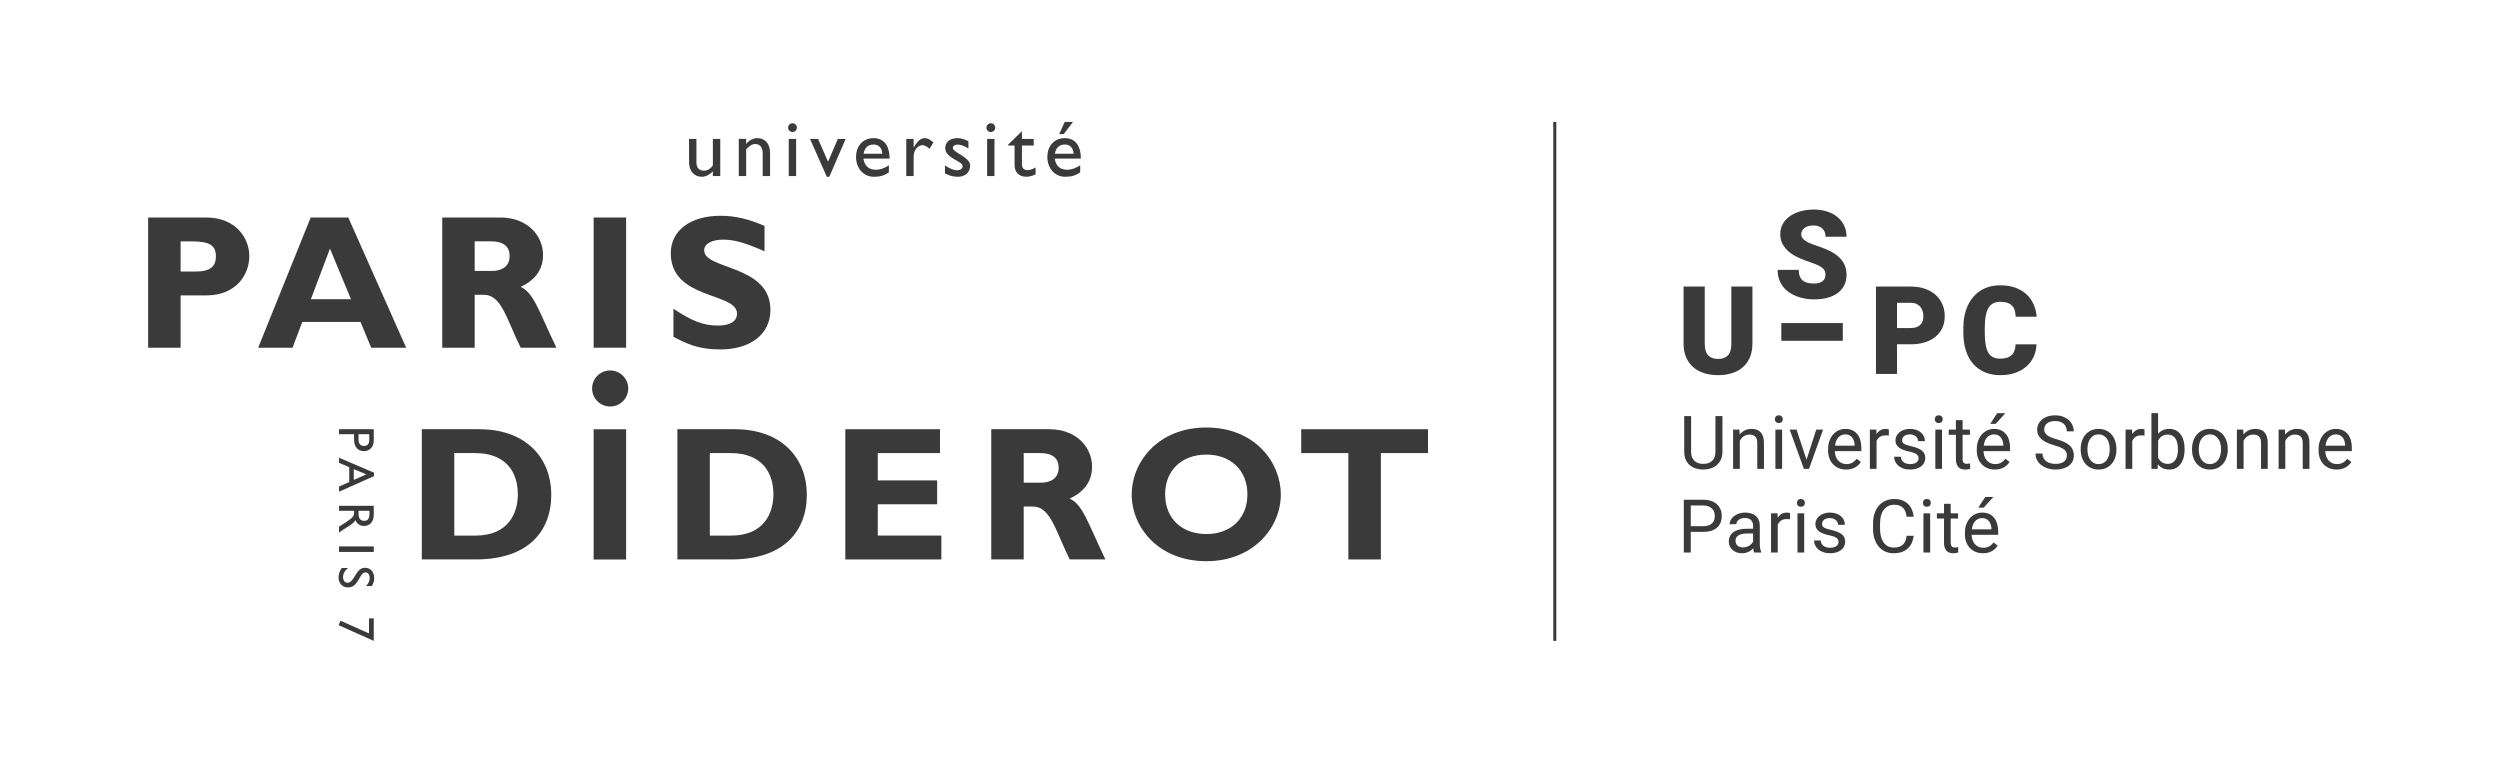 <?xml version="1.0" encoding="UTF-8" standalone="no"?>
<svg xmlns:dc="http://purl.org/dc/elements/1.1/" xmlns:cc="http://creativecommons.org/ns#" xmlns:rdf="http://www.w3.org/1999/02/22-rdf-syntax-ns#" xmlns:svg="http://www.w3.org/2000/svg" xmlns="http://www.w3.org/2000/svg" id="svg4227" version="1.1" viewBox="0 0 409.667 125" height="125pt" width="409.667pt">
  <defs id="defs4294" />
  <g id="surface25463">
    <path id="path4230" d="M 97.277 70.344 L 97.277 91.684 L 102.598 91.684 L 102.598 70.344 Z M 97.277 70.344 " style="stroke:none;fill-rule:nonzero;fill:rgb(23%, 23%, 23%);fill-opacity:1" />
    <path id="path4232" d="M 97.277 35.641 L 97.277 56.977 L 102.598 56.977 L 102.598 35.641 Z M 97.277 35.641 " style="stroke:none;fill-rule:nonzero;fill:rgb(23%, 23%, 23%);fill-opacity:1" />
    <path id="path4234" d="M 58.75 71.152 L 58.75 72.078 C 58.75 72.688 59.078 73.082 59.645 73.082 C 60.062 73.082 60.512 72.855 60.512 72.113 L 60.512 71.152 Z M 61.246 72.113 C 61.246 73.355 60.512 73.922 59.609 73.922 C 58.715 73.922 58.02 73.32 58.02 72.004 L 58.02 71.152 L 55.555 71.152 L 55.555 70.336 L 61.246 70.336 Z M 61.246 72.113 " style="stroke:none;fill-rule:nonzero;fill:rgb(23%, 23%, 23%);fill-opacity:1" />
    <path id="path4236" d="M 57.969 76.879 L 57.969 78.645 L 60.027 77.73 Z M 55.555 80.574 L 55.555 79.738 L 57.23 78.98 L 57.23 76.559 L 55.555 75.844 L 55.555 75.008 L 61.281 77.453 L 61.281 78.027 Z M 55.555 80.574 " style="stroke:none;fill-rule:nonzero;fill:rgb(23%, 23%, 23%);fill-opacity:1" />
    <path id="path4238" d="M 58.758 83.703 L 58.758 84.227 C 58.758 85.105 59.211 85.355 59.688 85.348 C 60.219 85.336 60.543 85.023 60.543 84.227 L 60.543 83.703 Z M 61.246 84.32 C 61.246 85.473 60.637 86.191 59.652 86.191 C 58.992 86.191 58.5 85.848 58.258 85.238 C 57.918 85.754 57.391 86.074 56.684 86.508 C 56.289 86.75 56.098 86.891 55.555 87.281 L 55.555 86.305 L 56.723 85.555 C 57.891 84.805 58.027 84.461 58.027 84.047 L 58.027 83.703 L 55.555 83.703 L 55.555 82.887 L 61.246 82.887 Z M 61.246 84.32 " style="stroke:none;fill-rule:nonzero;fill:rgb(23%, 23%, 23%);fill-opacity:1" />
    <path id="path4240" d="M 55.555 90.445 L 61.246 90.445 L 61.246 89.539 L 55.555 89.539 Z M 55.555 90.445 " style="stroke:none;fill-rule:nonzero;fill:rgb(23%, 23%, 23%);fill-opacity:1" />
    <path id="path4242" d="M 59.992 96.035 C 60.453 95.551 60.582 95.082 60.582 94.699 C 60.582 94.176 60.312 93.797 59.91 93.797 C 58.82 93.797 58.836 96.262 57.023 96.262 C 56.129 96.262 55.48 95.582 55.48 94.668 C 55.48 94.051 55.648 93.547 56.004 93.074 L 57.039 93.074 C 56.508 93.488 56.215 94.016 56.215 94.574 C 56.215 95.211 56.613 95.5 56.93 95.5 C 58.109 95.5 58.242 93.039 59.801 93.039 C 60.73 93.039 61.32 93.723 61.32 94.766 C 61.32 95.203 61.188 95.637 60.922 96.035 Z M 59.992 96.035 " style="stroke:none;fill-rule:nonzero;fill:rgb(23%, 23%, 23%);fill-opacity:1" />
    <path id="path4244" d="M 61.246 101.34 L 60.469 101.34 L 60.469 103.801 L 55.797 101.715 L 55.48 102.445 L 61.246 105.02 Z M 61.246 101.34 " style="stroke:none;fill-rule:nonzero;fill:rgb(23%, 23%, 23%);fill-opacity:1" />
    <path id="path4246" d="M 29.594 44.496 L 32.062 44.496 C 34.508 44.496 35.379 43.617 35.379 42.02 C 35.379 40.207 34.348 39.555 31.469 39.555 L 29.594 39.555 Z M 33.781 35.641 C 38.664 35.641 40.855 39.051 40.855 41.961 C 40.855 44.965 38.727 48.406 33.816 48.406 L 29.594 48.406 L 29.594 56.977 L 24.273 56.977 L 24.273 35.641 Z M 33.781 35.641 " style="stroke:none;fill-rule:nonzero;fill:rgb(23%, 23%, 23%);fill-opacity:1" />
    <path id="path4248" d="M 54.07 40.738 L 50.941 49.031 L 57.512 49.031 Z M 66.555 56.977 L 60.828 56.977 L 59.074 52.754 L 49.535 52.754 L 47.938 56.977 L 42.305 56.977 L 50.91 35.641 L 57.074 35.641 Z M 66.555 56.977 " style="stroke:none;fill-rule:nonzero;fill:rgb(23%, 23%, 23%);fill-opacity:1" />
    <path id="path4250" d="M 77.785 44.402 L 80.602 44.402 C 82.07 44.402 83.512 43.777 83.512 41.961 C 83.512 40.367 82.48 39.551 80.477 39.551 L 77.785 39.551 Z M 82.008 35.641 C 86.391 35.641 88.984 38.582 88.984 41.773 C 88.984 44.117 87.766 45.871 85.328 47 C 87.516 48.09 88.176 50.719 91.176 56.977 L 85.328 56.977 C 83.043 52.41 82.199 48.309 79.32 48.309 L 77.785 48.309 L 77.785 56.977 L 72.469 56.977 L 72.469 35.641 Z M 82.008 35.641 " style="stroke:none;fill-rule:nonzero;fill:rgb(23%, 23%, 23%);fill-opacity:1" />
    <path id="path4252" d="M 74.441 87.766 L 77.914 87.766 C 83.266 87.766 84.859 84.137 84.859 81.008 C 84.859 77.344 82.891 74.246 77.855 74.246 L 74.441 74.246 Z M 78.543 70.336 C 86.328 70.336 90.336 75.188 90.336 81.035 C 90.336 87.172 86.457 91.672 77.945 91.672 L 69.121 91.672 L 69.121 70.336 Z M 78.543 70.336 " style="stroke:none;fill-rule:nonzero;fill:rgb(23%, 23%, 23%);fill-opacity:1" />
    <path id="path4254" d="M 116.32 87.766 L 119.793 87.766 C 125.141 87.766 126.738 84.137 126.738 81.008 C 126.738 77.344 124.766 74.246 119.727 74.246 L 116.32 74.246 Z M 120.414 70.336 C 128.207 70.336 132.211 75.188 132.211 81.035 C 132.211 87.172 128.332 91.672 119.824 91.672 L 111 91.672 L 111 70.336 Z M 120.414 70.336 " style="stroke:none;fill-rule:nonzero;fill:rgb(23%, 23%, 23%);fill-opacity:1" />
    <path id="path4256" d="M 154.258 91.676 L 138.52 91.676 L 138.52 70.336 L 154.035 70.336 L 154.035 74.246 L 143.84 74.246 L 143.84 78.723 L 153.566 78.723 L 153.566 82.633 L 143.84 82.633 L 143.84 87.762 L 154.258 87.762 Z M 154.258 91.676 " style="stroke:none;fill-rule:nonzero;fill:rgb(23%, 23%, 23%);fill-opacity:1" />
    <path id="path4258" d="M 167.75 79.098 L 170.566 79.098 C 172.039 79.098 173.477 78.473 173.477 76.656 C 173.477 75.059 172.445 74.246 170.445 74.246 L 167.75 74.246 Z M 171.973 70.336 C 176.355 70.336 178.953 73.277 178.953 76.469 C 178.953 78.816 177.73 80.57 175.293 81.695 C 177.48 82.789 178.141 85.418 181.141 91.672 L 175.293 91.672 C 173.008 87.105 172.16 83.008 169.285 83.008 L 167.75 83.008 L 167.75 91.672 L 162.434 91.672 L 162.434 70.336 Z M 171.973 70.336 " style="stroke:none;fill-rule:nonzero;fill:rgb(23%, 23%, 23%);fill-opacity:1" />
    <path id="path4260" d="M 197.684 74.496 C 193.617 74.496 190.926 77.098 190.926 81.008 C 190.926 84.918 193.617 87.512 197.684 87.512 C 201.719 87.512 204.41 84.918 204.41 81.008 C 204.41 77.098 201.719 74.496 197.684 74.496 M 197.684 91.961 C 189.863 91.961 185.449 86.449 185.449 81.008 C 185.449 75.844 189.645 70.055 197.684 70.055 C 205.727 70.055 209.883 75.879 209.883 81.008 C 209.883 86.484 205.352 91.961 197.684 91.961 " style="stroke:none;fill-rule:nonzero;fill:rgb(23%, 23%, 23%);fill-opacity:1" />
    <path id="path4262" d="M 234.004 70.336 L 213.227 70.336 L 213.227 74.246 L 220.953 74.246 L 220.953 91.676 L 226.277 91.676 L 226.277 74.246 L 234.004 74.246 Z M 234.004 70.336 " style="stroke:none;fill-rule:nonzero;fill:rgb(23%, 23%, 23%);fill-opacity:1" />
    <path id="path4264" d="M 102.945 63.656 C 102.945 65.289 101.621 66.613 99.984 66.613 C 98.355 66.613 97.027 65.289 97.027 63.656 C 97.027 62.027 98.355 60.703 99.984 60.703 C 101.621 60.703 102.945 62.027 102.945 63.656 " style="stroke:none;fill-rule:nonzero;fill:rgb(23%, 23%, 23%);fill-opacity:1" />
    <path id="path4266" d="M 125.281 41.18 C 122.18 39.801 120.336 39.27 118.523 39.27 C 116.613 39.27 115.391 39.957 115.391 41.023 C 115.391 44.246 126.25 43.34 126.246 50.781 C 126.246 54.883 122.809 57.262 118.055 57.262 C 114.328 57.262 112.488 56.289 110.355 55.195 L 110.355 50.594 C 113.422 52.633 115.297 53.348 117.645 53.348 C 119.68 53.348 120.773 52.633 120.773 51.379 C 120.773 47.871 109.918 49.16 109.918 41.492 C 109.918 37.801 113.109 35.359 118.055 35.359 C 120.43 35.359 122.59 35.859 125.281 37.02 Z M 125.281 41.18 " style="stroke:none;fill-rule:nonzero;fill:rgb(23%, 23%, 23%);fill-opacity:1" />
    <path id="path4268" d="M 116.816 28.848 L 116.816 28.074 C 116.316 28.617 115.613 28.969 115.016 28.969 C 113.781 28.969 112.914 28.09 112.914 26.543 L 112.914 22.762 L 114.121 22.762 L 114.121 26.621 C 114.121 27.477 114.539 27.965 115.371 27.965 C 115.91 27.965 116.426 27.668 116.816 27.109 L 116.816 22.762 L 118.027 22.762 L 118.027 28.848 Z M 116.816 28.848 " style="stroke:none;fill-rule:nonzero;fill:rgb(23%, 23%, 23%);fill-opacity:1" />
    <path id="path4270" d="M 122.27 23.559 L 122.297 23.559 C 122.758 22.977 123.438 22.637 124.113 22.637 C 125.266 22.637 126.188 23.422 126.188 25.094 L 126.188 28.848 L 124.98 28.848 L 124.98 25.078 C 124.98 24.184 124.52 23.602 123.789 23.602 C 123.258 23.602 122.84 23.844 122.27 24.484 L 122.27 28.848 L 121.062 28.848 L 121.062 22.758 L 122.27 22.758 Z M 122.27 23.559 " style="stroke:none;fill-rule:nonzero;fill:rgb(23%, 23%, 23%);fill-opacity:1" />
    <path id="path4272" d="M 129.25 22.762 L 130.457 22.762 L 130.457 28.848 L 129.25 28.848 Z M 129.863 21.637 C 129.469 21.637 129.145 21.309 129.145 20.914 C 129.145 20.52 129.469 20.195 129.863 20.195 C 130.258 20.195 130.582 20.52 130.582 20.914 C 130.582 21.309 130.258 21.637 129.863 21.637 " style="stroke:none;fill-rule:nonzero;fill:rgb(23%, 23%, 23%);fill-opacity:1" />
    <path id="path4274" d="M 132.734 22.762 L 134.051 22.762 L 135.691 26.504 L 137.293 22.762 L 138.578 22.762 L 135.895 28.969 L 135.488 28.969 Z M 132.734 22.762 " style="stroke:none;fill-rule:nonzero;fill:rgb(23%, 23%, 23%);fill-opacity:1" />
    <path id="path4276" d="M 144.574 25.188 C 144.531 24.262 144.008 23.684 143.152 23.684 C 142.23 23.684 141.676 24.227 141.512 25.188 Z M 145.66 28.25 C 144.926 28.738 144.262 28.969 143.23 28.969 C 141.336 28.969 140.277 27.41 140.277 25.727 C 140.277 23.887 141.441 22.637 143.129 22.637 C 144.742 22.637 145.77 23.734 145.77 25.988 L 141.484 25.988 C 141.676 27.191 142.363 27.816 143.531 27.816 C 144.262 27.816 144.953 27.547 145.66 27.086 Z M 145.66 28.25 " style="stroke:none;fill-rule:nonzero;fill:rgb(23%, 23%, 23%);fill-opacity:1" />
    <path id="path4278" d="M 149.715 22.762 L 149.715 24.156 L 149.738 24.156 C 150.352 23.082 150.938 22.637 151.504 22.637 C 151.992 22.637 152.453 22.867 152.953 23.344 L 152.32 24.387 C 151.953 24.035 151.477 23.789 151.191 23.789 C 150.363 23.789 149.715 24.617 149.715 25.66 L 149.715 28.848 L 148.508 28.848 L 148.508 22.762 Z M 149.715 22.762 " style="stroke:none;fill-rule:nonzero;fill:rgb(23%, 23%, 23%);fill-opacity:1" />
    <path id="path4280" d="M 158.691 24.332 C 158.012 23.887 157.375 23.695 156.926 23.695 C 156.438 23.695 156.129 23.926 156.129 24.25 C 156.129 24.523 156.535 24.848 157.605 25.473 C 158.609 26.137 158.973 26.555 158.973 27.18 C 158.973 28.25 158.121 28.969 156.969 28.969 C 156.223 28.969 155.641 28.82 154.852 28.414 L 154.852 27.113 C 155.641 27.652 156.359 27.91 156.848 27.91 C 157.336 27.883 157.738 27.652 157.738 27.219 C 157.738 26.379 154.891 25.934 154.891 24.293 C 154.891 23.262 155.676 22.637 156.898 22.637 C 157.469 22.637 158.051 22.801 158.691 23.137 Z M 158.691 24.332 " style="stroke:none;fill-rule:nonzero;fill:rgb(23%, 23%, 23%);fill-opacity:1" />
    <path id="path4282" d="M 161.758 22.762 L 162.961 22.762 L 162.961 28.848 L 161.758 28.848 Z M 162.363 21.637 C 161.969 21.637 161.645 21.309 161.645 20.914 C 161.645 20.52 161.969 20.195 162.363 20.195 C 162.758 20.195 163.082 20.52 163.082 20.914 C 163.082 21.309 162.758 21.637 162.363 21.637 " style="stroke:none;fill-rule:nonzero;fill:rgb(23%, 23%, 23%);fill-opacity:1" />
    <path id="path4284" d="M 167.461 22.762 L 169.387 22.762 L 169.387 23.844 L 167.461 23.844 L 167.461 26.961 C 167.461 27.68 167.977 27.883 168.328 27.883 C 168.762 27.883 169.211 27.734 169.699 27.438 L 169.699 28.562 C 169.277 28.793 168.625 28.969 168.234 28.969 C 166.918 28.969 166.254 28.156 166.254 27.059 L 166.254 23.844 L 165.199 23.844 L 165.199 23.707 L 167.461 21.496 Z M 167.461 22.762 " style="stroke:none;fill-rule:nonzero;fill:rgb(23%, 23%, 23%);fill-opacity:1" />
    <path id="path4286" d="M 175.828 19.98 L 174.309 21.973 L 173.562 21.973 L 174.473 19.98 Z M 175.922 25.188 C 175.883 24.262 175.355 23.68 174.5 23.68 C 173.574 23.68 173.02 24.223 172.859 25.188 Z M 177.008 28.25 C 176.273 28.738 175.609 28.969 174.582 28.969 C 172.68 28.969 171.625 27.41 171.625 25.73 C 171.625 23.887 172.793 22.637 174.473 22.637 C 176.086 22.637 177.113 23.734 177.113 25.988 L 172.832 25.988 C 173.02 27.191 173.711 27.816 174.879 27.816 C 175.609 27.816 176.301 27.547 177.008 27.086 Z M 177.008 28.25 " style="stroke:none;fill-rule:nonzero;fill:rgb(23%, 23%, 23%);fill-opacity:1" />
    <path id="path4288" d="M 320.363 89.719 C 320.273 89.719 320.188 89.711 320.102 89.695 C 320.016 89.676 319.941 89.641 319.875 89.582 C 319.809 89.527 319.758 89.449 319.719 89.352 C 319.68 89.25 319.656 89.117 319.656 88.949 L 319.656 84.965 L 320.859 84.965 L 320.859 84.113 L 319.656 84.113 L 319.656 82.559 L 318.559 82.559 L 318.559 84.113 L 317.391 84.113 L 317.391 84.965 L 318.559 84.965 L 318.559 88.941 C 318.559 89.262 318.598 89.535 318.68 89.754 C 318.758 89.973 318.863 90.152 319 90.285 C 319.133 90.418 319.293 90.516 319.473 90.574 C 319.648 90.629 319.844 90.66 320.043 90.66 C 320.242 90.66 320.41 90.645 320.551 90.617 C 320.688 90.59 320.801 90.566 320.887 90.539 L 320.887 89.648 C 320.832 89.66 320.754 89.676 320.652 89.695 C 320.551 89.711 320.457 89.719 320.363 89.719 M 308.223 84.527 C 308.324 84.148 308.469 83.824 308.668 83.559 C 308.863 83.293 309.105 83.082 309.398 82.934 C 309.688 82.785 310.027 82.711 310.41 82.711 C 310.742 82.711 311.027 82.758 311.266 82.848 C 311.504 82.941 311.703 83.07 311.863 83.238 C 312.023 83.41 312.148 83.617 312.238 83.859 C 312.332 84.102 312.398 84.371 312.441 84.672 L 313.59 84.672 C 313.547 84.246 313.445 83.852 313.293 83.5 C 313.137 83.145 312.93 82.84 312.664 82.586 C 312.398 82.328 312.082 82.129 311.707 81.988 C 311.328 81.844 310.898 81.773 310.41 81.773 C 309.875 81.773 309.395 81.867 308.965 82.062 C 308.535 82.254 308.168 82.523 307.867 82.875 C 307.566 83.227 307.336 83.648 307.172 84.141 C 307.012 84.633 306.93 85.184 306.93 85.789 L 306.93 86.656 C 306.93 87.262 307.012 87.809 307.172 88.301 C 307.332 88.793 307.559 89.211 307.852 89.562 C 308.148 89.914 308.504 90.184 308.922 90.375 C 309.336 90.566 309.797 90.66 310.309 90.66 C 310.828 90.66 311.281 90.586 311.668 90.445 C 312.059 90.297 312.387 90.098 312.656 89.844 C 312.926 89.586 313.137 89.285 313.289 88.934 C 313.441 88.582 313.543 88.203 313.59 87.797 L 312.441 87.797 C 312.395 88.102 312.324 88.375 312.234 88.613 C 312.141 88.855 312.016 89.055 311.852 89.219 C 311.688 89.383 311.48 89.508 311.23 89.598 C 310.98 89.684 310.672 89.727 310.309 89.727 C 309.926 89.727 309.594 89.645 309.312 89.484 C 309.031 89.324 308.801 89.105 308.617 88.828 C 308.434 88.547 308.301 88.223 308.211 87.852 C 308.121 87.477 308.078 87.078 308.078 86.656 L 308.078 85.777 C 308.078 85.324 308.125 84.906 308.223 84.527 M 326.656 81.43 L 325.328 81.43 L 324.18 83.176 L 325.066 83.176 Z M 326.34 86.738 L 323.117 86.738 C 323.152 86.441 323.219 86.18 323.316 85.949 C 323.414 85.719 323.535 85.527 323.684 85.371 C 323.828 85.219 323.996 85.102 324.18 85.02 C 324.367 84.938 324.57 84.898 324.793 84.898 C 325.074 84.898 325.309 84.949 325.5 85.051 C 325.691 85.156 325.844 85.289 325.965 85.457 C 326.086 85.621 326.176 85.812 326.234 86.02 C 326.293 86.23 326.328 86.441 326.34 86.656 Z M 326.805 84.898 C 326.59 84.617 326.312 84.395 325.98 84.234 C 325.648 84.074 325.254 83.996 324.793 83.996 C 324.43 83.996 324.078 84.07 323.742 84.219 C 323.406 84.367 323.105 84.582 322.844 84.863 C 322.586 85.145 322.375 85.492 322.219 85.902 C 322.062 86.312 321.984 86.781 321.984 87.305 L 321.984 87.551 C 321.984 88.004 322.051 88.418 322.191 88.801 C 322.332 89.18 322.527 89.508 322.785 89.781 C 323.043 90.059 323.352 90.273 323.715 90.426 C 324.078 90.582 324.48 90.66 324.93 90.66 C 325.25 90.66 325.539 90.625 325.793 90.555 C 326.047 90.488 326.27 90.395 326.465 90.277 C 326.66 90.16 326.832 90.027 326.98 89.879 C 327.125 89.73 327.25 89.574 327.352 89.418 L 326.684 88.895 C 326.48 89.156 326.246 89.367 325.977 89.527 C 325.707 89.684 325.379 89.762 324.988 89.762 C 324.695 89.762 324.434 89.707 324.203 89.598 C 323.969 89.484 323.773 89.336 323.609 89.145 C 323.445 88.953 323.316 88.73 323.227 88.473 C 323.137 88.215 323.09 87.938 323.082 87.641 L 327.438 87.641 L 327.438 87.148 C 327.438 86.699 327.387 86.281 327.281 85.895 C 327.18 85.512 327.02 85.18 326.805 84.898 M 317.695 69.32 C 317.91 69.32 318.07 69.258 318.184 69.141 C 318.293 69.02 318.348 68.875 318.348 68.695 C 318.348 68.52 318.293 68.367 318.184 68.242 C 318.07 68.121 317.91 68.059 317.695 68.059 C 317.48 68.059 317.32 68.121 317.211 68.242 C 317.102 68.367 317.047 68.52 317.047 68.695 C 317.047 68.875 317.102 69.02 317.211 69.141 C 317.32 69.258 317.48 69.32 317.695 69.32 M 315.188 90.539 L 316.289 90.539 L 316.289 84.113 L 315.188 84.113 Z M 318.234 70.398 L 317.137 70.398 L 317.137 76.828 L 318.234 76.828 Z M 315.488 75.043 C 315.488 74.781 315.441 74.555 315.348 74.355 C 315.254 74.156 315.113 73.98 314.926 73.828 C 314.734 73.676 314.496 73.543 314.207 73.43 C 313.918 73.316 313.574 73.211 313.184 73.121 C 312.879 73.051 312.629 72.984 312.438 72.922 C 312.246 72.855 312.094 72.785 311.984 72.707 C 311.875 72.629 311.797 72.543 311.758 72.449 C 311.719 72.355 311.699 72.246 311.699 72.129 C 311.699 72.008 311.723 71.895 311.77 71.781 C 311.816 71.668 311.891 71.566 311.996 71.48 C 312.098 71.387 312.23 71.316 312.391 71.266 C 312.551 71.211 312.746 71.184 312.977 71.184 C 313.195 71.184 313.387 71.215 313.555 71.281 C 313.719 71.348 313.859 71.434 313.973 71.535 C 314.09 71.641 314.176 71.762 314.234 71.895 C 314.293 72.027 314.324 72.16 314.324 72.289 L 315.43 72.289 C 315.43 72.012 315.375 71.75 315.262 71.508 C 315.152 71.266 314.992 71.051 314.777 70.867 C 314.566 70.688 314.309 70.543 314.008 70.438 C 313.703 70.332 313.359 70.281 312.977 70.281 C 312.617 70.281 312.289 70.332 311.996 70.434 C 311.703 70.535 311.453 70.668 311.246 70.84 C 311.043 71.016 310.883 71.215 310.77 71.441 C 310.656 71.668 310.602 71.91 310.602 72.164 C 310.602 72.43 310.652 72.66 310.762 72.859 C 310.867 73.059 311.02 73.227 311.219 73.371 C 311.422 73.516 311.664 73.641 311.949 73.742 C 312.234 73.848 312.555 73.938 312.91 74.012 C 313.227 74.078 313.48 74.152 313.676 74.23 C 313.871 74.309 314.02 74.398 314.125 74.488 C 314.23 74.582 314.301 74.68 314.336 74.785 C 314.371 74.891 314.391 75.004 314.391 75.121 C 314.391 75.254 314.359 75.375 314.301 75.488 C 314.242 75.602 314.152 75.699 314.035 75.781 C 313.918 75.863 313.773 75.93 313.605 75.977 C 313.434 76.023 313.238 76.047 313.012 76.047 C 312.836 76.047 312.664 76.027 312.488 75.988 C 312.312 75.949 312.152 75.883 312.008 75.785 C 311.859 75.691 311.738 75.57 311.641 75.418 C 311.547 75.266 311.488 75.074 311.48 74.848 L 310.379 74.848 C 310.379 75.113 310.438 75.371 310.551 75.621 C 310.668 75.875 310.836 76.102 311.059 76.293 C 311.277 76.492 311.555 76.648 311.879 76.766 C 312.207 76.887 312.586 76.945 313.012 76.945 C 313.383 76.945 313.723 76.898 314.027 76.805 C 314.332 76.711 314.594 76.582 314.812 76.418 C 315.027 76.25 315.195 76.051 315.312 75.816 C 315.43 75.582 315.488 75.324 315.488 75.043 M 328.285 73.027 L 325.066 73.027 C 325.102 72.73 325.168 72.465 325.266 72.234 C 325.363 72.004 325.484 71.812 325.633 71.66 C 325.777 71.504 325.941 71.387 326.129 71.305 C 326.316 71.223 326.52 71.184 326.742 71.184 C 327.023 71.184 327.258 71.234 327.449 71.34 C 327.637 71.441 327.793 71.574 327.914 71.742 C 328.035 71.91 328.125 72.098 328.18 72.305 C 328.238 72.516 328.273 72.73 328.285 72.941 Z M 328.754 71.184 C 328.535 70.902 328.262 70.684 327.93 70.523 C 327.598 70.363 327.199 70.281 326.742 70.281 C 326.375 70.281 326.027 70.355 325.691 70.504 C 325.352 70.652 325.055 70.867 324.793 71.148 C 324.531 71.43 324.32 71.777 324.168 72.188 C 324.012 72.602 323.93 73.066 323.93 73.59 L 323.93 73.84 C 323.93 74.289 324 74.707 324.141 75.086 C 324.277 75.469 324.477 75.793 324.734 76.07 C 324.988 76.344 325.301 76.559 325.664 76.711 C 326.023 76.867 326.43 76.945 326.879 76.945 C 327.199 76.945 327.484 76.91 327.738 76.84 C 327.992 76.773 328.219 76.68 328.414 76.562 C 328.609 76.445 328.781 76.312 328.926 76.164 C 329.074 76.016 329.199 75.863 329.301 75.703 L 328.629 75.18 C 328.43 75.441 328.191 75.652 327.922 75.812 C 327.652 75.969 327.324 76.047 326.938 76.047 C 326.645 76.047 326.383 75.992 326.148 75.883 C 325.918 75.77 325.719 75.621 325.555 75.43 C 325.391 75.242 325.266 75.016 325.176 74.762 C 325.086 74.5 325.039 74.227 325.031 73.926 L 329.383 73.926 L 329.383 73.438 C 329.383 72.984 329.332 72.566 329.23 72.184 C 329.129 71.797 328.969 71.465 328.754 71.184 M 315.746 81.773 C 315.531 81.773 315.371 81.836 315.262 81.957 C 315.152 82.078 315.098 82.23 315.098 82.41 C 315.098 82.586 315.152 82.738 315.262 82.855 C 315.371 82.977 315.531 83.035 315.746 83.035 C 315.961 83.035 316.125 82.977 316.234 82.855 C 316.344 82.738 316.398 82.586 316.398 82.41 C 316.398 82.23 316.344 82.078 316.234 81.957 C 316.125 81.836 315.961 81.773 315.746 81.773 M 322.496 76.902 C 322.637 76.875 322.75 76.852 322.836 76.828 L 322.836 75.938 C 322.781 75.945 322.703 75.961 322.602 75.98 C 322.5 75.996 322.402 76.008 322.312 76.008 C 322.223 76.008 322.137 75.996 322.051 75.98 C 321.965 75.961 321.887 75.926 321.824 75.871 C 321.758 75.816 321.707 75.738 321.668 75.637 C 321.625 75.535 321.605 75.402 321.605 75.234 L 321.605 71.25 L 322.805 71.25 L 322.805 70.398 L 321.605 70.398 L 321.605 68.844 L 320.508 68.844 L 320.508 70.398 L 319.336 70.398 L 319.336 71.25 L 320.508 71.25 L 320.508 75.23 C 320.508 75.551 320.547 75.82 320.625 76.039 C 320.707 76.258 320.812 76.438 320.945 76.57 C 321.082 76.707 321.238 76.801 321.418 76.859 C 321.598 76.914 321.789 76.945 321.992 76.945 C 322.191 76.945 322.359 76.934 322.496 76.902 M 363.953 73.684 C 363.953 74.004 363.914 74.309 363.836 74.594 C 363.762 74.879 363.645 75.129 363.496 75.344 C 363.344 75.562 363.156 75.73 362.926 75.859 C 362.695 75.984 362.43 76.047 362.129 76.047 C 361.824 76.047 361.559 75.984 361.332 75.859 C 361.102 75.73 360.914 75.562 360.762 75.344 C 360.609 75.129 360.496 74.879 360.418 74.594 C 360.344 74.309 360.305 74.004 360.305 73.684 L 360.305 73.555 C 360.305 73.238 360.344 72.934 360.418 72.648 C 360.496 72.363 360.609 72.109 360.762 71.895 C 360.914 71.676 361.102 71.504 361.328 71.375 C 361.555 71.246 361.816 71.184 362.117 71.184 C 362.422 71.184 362.688 71.246 362.922 71.375 C 363.148 71.504 363.34 71.676 363.492 71.895 C 363.645 72.109 363.762 72.363 363.836 72.648 C 363.914 72.934 363.953 73.238 363.953 73.555 Z M 364.266 71.219 C 364.016 70.926 363.707 70.695 363.344 70.531 C 362.98 70.363 362.574 70.281 362.117 70.281 C 361.672 70.281 361.266 70.363 360.906 70.531 C 360.547 70.695 360.238 70.926 359.988 71.219 C 359.734 71.512 359.543 71.859 359.406 72.254 C 359.27 72.652 359.203 73.086 359.203 73.555 L 359.203 73.684 C 359.203 74.152 359.27 74.582 359.406 74.984 C 359.543 75.379 359.738 75.727 359.992 76.016 C 360.246 76.305 360.551 76.535 360.914 76.699 C 361.273 76.863 361.68 76.945 362.129 76.945 C 362.582 76.945 362.984 76.863 363.348 76.699 C 363.707 76.535 364.016 76.305 364.266 76.016 C 364.52 75.727 364.715 75.379 364.848 74.984 C 364.984 74.582 365.055 74.152 365.055 73.684 L 365.055 73.555 C 365.055 73.086 364.984 72.652 364.848 72.254 C 364.715 71.859 364.52 71.512 364.266 71.219 M 371.047 70.82 C 370.871 70.629 370.652 70.492 370.402 70.406 C 370.148 70.324 369.863 70.281 369.551 70.281 C 369.148 70.281 368.781 70.363 368.457 70.527 C 368.133 70.691 367.855 70.918 367.629 71.207 L 367.594 70.398 L 366.551 70.398 L 366.551 76.828 L 367.648 76.828 L 367.648 72.246 C 367.801 71.938 368.012 71.688 368.281 71.496 C 368.551 71.309 368.863 71.215 369.219 71.215 C 369.43 71.215 369.613 71.238 369.773 71.289 C 369.934 71.34 370.07 71.422 370.18 71.535 C 370.289 71.645 370.371 71.789 370.426 71.965 C 370.48 72.141 370.508 72.355 370.508 72.602 L 370.508 76.828 L 371.605 76.828 L 371.605 72.617 C 371.605 72.195 371.559 71.836 371.461 71.543 C 371.363 71.246 371.227 71.008 371.047 70.82 M 377.883 70.82 C 377.703 70.629 377.488 70.492 377.234 70.406 C 376.98 70.324 376.699 70.281 376.387 70.281 C 375.98 70.281 375.617 70.363 375.293 70.527 C 374.969 70.691 374.691 70.918 374.461 71.207 L 374.426 70.398 L 373.387 70.398 L 373.387 76.828 L 374.484 76.828 L 374.484 72.246 C 374.637 71.938 374.844 71.688 375.113 71.496 C 375.383 71.309 375.695 71.215 376.055 71.215 C 376.262 71.215 376.445 71.238 376.609 71.289 C 376.77 71.34 376.902 71.422 377.012 71.535 C 377.121 71.645 377.203 71.789 377.258 71.965 C 377.312 72.141 377.34 72.355 377.34 72.602 L 377.34 76.828 L 378.441 76.828 L 378.441 72.617 C 378.441 72.195 378.391 71.836 378.297 71.543 C 378.199 71.246 378.059 71.008 377.883 70.82 M 384.293 73.027 L 381.074 73.027 C 381.109 72.73 381.176 72.465 381.273 72.234 C 381.371 72.004 381.492 71.812 381.637 71.66 C 381.785 71.504 381.953 71.387 382.137 71.305 C 382.324 71.223 382.527 71.184 382.75 71.184 C 383.031 71.184 383.266 71.234 383.457 71.34 C 383.645 71.441 383.801 71.574 383.922 71.742 C 384.043 71.91 384.133 72.098 384.188 72.305 C 384.246 72.516 384.281 72.73 384.293 72.941 Z M 385.391 73.438 C 385.391 72.984 385.34 72.566 385.238 72.184 C 385.137 71.797 384.977 71.465 384.762 71.184 C 384.543 70.902 384.27 70.684 383.938 70.523 C 383.605 70.363 383.211 70.281 382.75 70.281 C 382.387 70.281 382.035 70.355 381.699 70.504 C 381.359 70.652 381.062 70.867 380.801 71.148 C 380.539 71.43 380.332 71.777 380.176 72.188 C 380.016 72.602 379.938 73.066 379.938 73.59 L 379.938 73.84 C 379.938 74.289 380.008 74.707 380.148 75.086 C 380.285 75.469 380.484 75.793 380.742 76.07 C 381 76.344 381.309 76.559 381.672 76.711 C 382.031 76.867 382.438 76.945 382.887 76.945 C 383.207 76.945 383.496 76.91 383.746 76.84 C 384 76.773 384.227 76.68 384.422 76.562 C 384.617 76.445 384.789 76.312 384.934 76.164 C 385.082 76.016 385.207 75.863 385.309 75.703 L 384.637 75.18 C 384.438 75.441 384.199 75.652 383.93 75.812 C 383.664 75.969 383.336 76.047 382.945 76.047 C 382.652 76.047 382.391 75.992 382.156 75.883 C 381.926 75.77 381.727 75.621 381.562 75.43 C 381.398 75.242 381.273 75.016 381.184 74.762 C 381.094 74.5 381.047 74.227 381.039 73.926 L 385.391 73.926 Z M 345.711 73.684 C 345.711 74.004 345.672 74.309 345.594 74.594 C 345.516 74.879 345.402 75.129 345.254 75.344 C 345.102 75.562 344.91 75.73 344.68 75.859 C 344.453 75.984 344.188 76.047 343.887 76.047 C 343.582 76.047 343.312 75.984 343.086 75.859 C 342.859 75.73 342.668 75.562 342.516 75.344 C 342.363 75.129 342.25 74.879 342.176 74.594 C 342.102 74.309 342.062 74.004 342.062 73.684 L 342.062 73.555 C 342.062 73.238 342.102 72.934 342.176 72.648 C 342.25 72.363 342.363 72.109 342.516 71.895 C 342.668 71.676 342.859 71.504 343.086 71.375 C 343.309 71.246 343.574 71.184 343.875 71.184 C 344.18 71.184 344.445 71.246 344.676 71.375 C 344.906 71.504 345.094 71.676 345.25 71.895 C 345.402 72.109 345.516 72.363 345.594 72.648 C 345.672 72.934 345.711 73.238 345.711 73.555 Z M 346.023 71.219 C 345.77 70.926 345.465 70.695 345.102 70.531 C 344.738 70.363 344.332 70.281 343.875 70.281 C 343.426 70.281 343.023 70.363 342.664 70.531 C 342.301 70.695 341.996 70.926 341.746 71.219 C 341.492 71.512 341.301 71.859 341.164 72.254 C 341.027 72.652 340.957 73.086 340.957 73.555 L 340.957 73.684 C 340.957 74.152 341.027 74.582 341.164 74.984 C 341.301 75.379 341.496 75.727 341.746 76.016 C 342 76.305 342.309 76.535 342.668 76.699 C 343.027 76.863 343.434 76.945 343.887 76.945 C 344.34 76.945 344.742 76.863 345.105 76.699 C 345.465 76.535 345.77 76.305 346.023 76.016 C 346.277 75.727 346.473 75.379 346.605 74.984 C 346.742 74.582 346.809 74.152 346.809 73.684 L 346.809 73.555 C 346.809 73.086 346.742 72.652 346.605 72.254 C 346.473 71.859 346.277 71.512 346.023 71.219 M 339.152 73.008 C 338.922 72.793 338.625 72.602 338.27 72.434 C 337.914 72.266 337.488 72.113 337 71.973 C 336.641 71.875 336.336 71.773 336.082 71.664 C 335.824 71.559 335.617 71.441 335.457 71.316 C 335.293 71.188 335.172 71.051 335.094 70.898 C 335.016 70.746 334.98 70.582 334.98 70.398 C 334.98 70.199 335.016 70.012 335.086 69.84 C 335.156 69.672 335.266 69.523 335.414 69.398 C 335.559 69.273 335.746 69.176 335.969 69.105 C 336.195 69.035 336.465 68.996 336.766 68.996 C 337.094 68.996 337.375 69.039 337.609 69.121 C 337.848 69.207 338.047 69.324 338.207 69.473 C 338.363 69.621 338.48 69.801 338.559 70.008 C 338.637 70.215 338.676 70.438 338.676 70.68 L 339.82 70.68 C 339.82 70.344 339.754 70.016 339.617 69.699 C 339.484 69.383 339.289 69.105 339.027 68.859 C 338.766 68.617 338.449 68.426 338.066 68.281 C 337.688 68.133 337.254 68.059 336.766 68.059 C 336.324 68.059 335.922 68.117 335.562 68.238 C 335.203 68.355 334.891 68.523 334.637 68.734 C 334.379 68.945 334.18 69.195 334.039 69.48 C 333.898 69.77 333.828 70.082 333.828 70.418 C 333.828 70.754 333.891 71.051 334.023 71.316 C 334.152 71.574 334.34 71.809 334.586 72.012 C 334.828 72.219 335.125 72.398 335.469 72.551 C 335.816 72.711 336.203 72.852 336.629 72.973 C 337.039 73.09 337.375 73.207 337.641 73.32 C 337.906 73.434 338.117 73.555 338.273 73.684 C 338.43 73.812 338.539 73.953 338.598 74.105 C 338.66 74.258 338.691 74.441 338.691 74.641 C 338.691 75.062 338.531 75.398 338.211 75.645 C 337.891 75.891 337.43 76.016 336.828 76.016 C 336.547 76.016 336.277 75.98 336.02 75.914 C 335.766 75.852 335.539 75.75 335.344 75.609 C 335.148 75.469 334.992 75.297 334.875 75.082 C 334.758 74.871 334.699 74.617 334.699 74.32 L 333.555 74.32 C 333.555 74.609 333.598 74.875 333.684 75.117 C 333.77 75.359 333.891 75.574 334.047 75.77 C 334.203 75.961 334.383 76.133 334.59 76.281 C 334.801 76.426 335.023 76.547 335.266 76.648 C 335.512 76.746 335.766 76.824 336.031 76.871 C 336.297 76.922 336.562 76.945 336.828 76.945 C 337.281 76.945 337.695 76.891 338.062 76.781 C 338.434 76.672 338.754 76.516 339.016 76.316 C 339.277 76.113 339.48 75.871 339.625 75.586 C 339.766 75.301 339.84 74.98 339.84 74.629 C 339.84 74.293 339.781 73.992 339.668 73.727 C 339.555 73.461 339.383 73.219 339.152 73.008 M 356.887 73.684 C 356.887 74.004 356.855 74.309 356.793 74.59 C 356.73 74.871 356.629 75.121 356.496 75.332 C 356.359 75.539 356.188 75.707 355.98 75.828 C 355.77 75.953 355.516 76.016 355.219 76.016 C 355.016 76.016 354.836 75.988 354.672 75.938 C 354.512 75.883 354.363 75.812 354.234 75.723 C 354.105 75.629 353.996 75.523 353.898 75.402 C 353.801 75.277 353.715 75.148 353.645 75.004 L 353.645 72.223 C 353.711 72.082 353.793 71.949 353.887 71.824 C 353.984 71.703 354.094 71.594 354.223 71.504 C 354.352 71.414 354.5 71.34 354.66 71.289 C 354.82 71.238 355.004 71.215 355.207 71.215 C 355.516 71.215 355.777 71.277 355.992 71.402 C 356.203 71.523 356.379 71.695 356.512 71.91 C 356.645 72.121 356.738 72.371 356.801 72.652 C 356.859 72.938 356.887 73.238 356.887 73.559 Z M 357.336 71.188 C 357.125 70.902 356.863 70.676 356.555 70.52 C 356.242 70.359 355.883 70.281 355.48 70.281 C 355.07 70.281 354.719 70.352 354.418 70.496 C 354.113 70.637 353.859 70.84 353.645 71.105 L 353.645 67.703 L 352.547 67.703 L 352.547 76.828 L 353.555 76.828 L 353.609 76.082 C 353.824 76.363 354.086 76.574 354.395 76.723 C 354.703 76.871 355.066 76.945 355.492 76.945 C 355.887 76.945 356.238 76.867 356.551 76.703 C 356.859 76.539 357.121 76.312 357.332 76.023 C 357.547 75.73 357.711 75.387 357.82 74.988 C 357.93 74.59 357.984 74.156 357.984 73.684 L 357.984 73.559 C 357.984 73.07 357.93 72.621 357.82 72.219 C 357.711 71.82 357.551 71.473 357.336 71.188 M 330.285 56.43 C 330.262 57.242 330.039 57.836 329.617 58.211 C 329.195 58.582 328.59 58.77 327.797 58.77 C 327.324 58.77 326.926 58.691 326.602 58.535 C 326.277 58.375 326.016 58.125 325.812 57.781 C 325.613 57.438 325.469 56.996 325.379 56.461 C 325.285 55.922 325.238 55.27 325.238 54.512 L 325.238 53.715 C 325.238 52.953 325.293 52.301 325.391 51.762 C 325.496 51.219 325.648 50.777 325.859 50.438 C 326.07 50.094 326.332 49.848 326.645 49.691 C 326.961 49.531 327.332 49.453 327.758 49.453 C 328.219 49.453 328.605 49.508 328.918 49.613 C 329.234 49.715 329.492 49.871 329.695 50.074 C 329.898 50.277 330.051 50.531 330.145 50.84 C 330.238 51.148 330.293 51.504 330.305 51.902 L 333.75 51.902 C 333.684 51.16 333.512 50.477 333.227 49.848 C 332.945 49.219 332.555 48.672 332.059 48.215 C 331.559 47.754 330.949 47.395 330.23 47.137 C 329.516 46.879 328.688 46.75 327.758 46.75 C 326.848 46.75 326.02 46.91 325.277 47.234 C 324.539 47.562 323.902 48.023 323.375 48.629 C 322.848 49.23 322.441 49.965 322.156 50.828 C 321.871 51.691 321.727 52.656 321.727 53.734 L 321.727 54.512 C 321.727 55.586 321.863 56.555 322.137 57.418 C 322.406 58.281 322.805 59.012 323.328 59.613 C 323.848 60.211 324.484 60.672 325.234 60.996 C 325.984 61.316 326.84 61.477 327.797 61.477 C 328.684 61.477 329.484 61.355 330.199 61.109 C 330.914 60.859 331.527 60.516 332.039 60.074 C 332.551 59.633 332.949 59.102 333.238 58.48 C 333.527 57.859 333.688 57.176 333.719 56.43 Z M 328.605 67.715 L 327.273 67.715 L 326.129 69.461 L 327.016 69.461 Z M 350.926 70.281 C 350.57 70.281 350.27 70.359 350.02 70.512 C 349.77 70.668 349.562 70.875 349.395 71.141 L 349.379 70.398 L 348.309 70.398 L 348.309 76.828 L 349.406 76.828 L 349.406 72.266 C 349.523 71.984 349.707 71.758 349.945 71.594 C 350.184 71.426 350.496 71.344 350.875 71.344 C 350.977 71.344 351.07 71.348 351.148 71.352 C 351.23 71.359 351.32 71.371 351.414 71.387 L 351.414 70.363 C 351.375 70.344 351.305 70.324 351.203 70.309 C 351.098 70.289 351.008 70.281 350.926 70.281 M 290.93 76.828 L 292.027 76.828 L 292.027 70.398 L 290.93 70.398 Z M 287.273 88.742 C 287.215 88.863 287.133 88.98 287.027 89.098 C 286.922 89.211 286.797 89.312 286.652 89.402 C 286.512 89.492 286.355 89.566 286.18 89.617 C 286.004 89.676 285.82 89.703 285.621 89.703 C 285.418 89.703 285.242 89.676 285.09 89.617 C 284.938 89.562 284.809 89.484 284.703 89.387 C 284.598 89.289 284.52 89.172 284.469 89.039 C 284.418 88.902 284.391 88.758 284.391 88.605 C 284.391 88.207 284.562 87.914 284.902 87.715 C 285.242 87.52 285.727 87.422 286.355 87.422 L 287.273 87.422 Z M 288.371 89.141 L 288.371 86.152 C 288.371 85.789 288.312 85.477 288.191 85.207 C 288.074 84.938 287.91 84.711 287.699 84.531 C 287.488 84.352 287.238 84.219 286.941 84.129 C 286.648 84.039 286.328 83.996 285.977 83.996 C 285.59 83.996 285.238 84.051 284.922 84.164 C 284.609 84.277 284.34 84.426 284.117 84.605 C 283.898 84.785 283.727 84.988 283.605 85.211 C 283.484 85.438 283.422 85.664 283.422 85.895 L 284.527 85.895 C 284.527 85.762 284.562 85.633 284.629 85.508 C 284.695 85.387 284.789 85.281 284.91 85.188 C 285.031 85.094 285.176 85.02 285.348 84.965 C 285.52 84.906 285.707 84.879 285.914 84.879 C 286.359 84.879 286.699 84.992 286.926 85.223 C 287.156 85.449 287.273 85.754 287.273 86.141 L 287.273 86.645 L 286.18 86.645 C 285.738 86.645 285.34 86.691 284.984 86.781 C 284.629 86.871 284.324 87.004 284.074 87.184 C 283.82 87.363 283.629 87.582 283.496 87.848 C 283.359 88.109 283.293 88.414 283.293 88.758 C 283.293 89.023 283.344 89.273 283.445 89.504 C 283.551 89.738 283.695 89.938 283.883 90.105 C 284.07 90.277 284.301 90.41 284.566 90.512 C 284.836 90.609 285.133 90.66 285.461 90.66 C 285.656 90.66 285.848 90.641 286.023 90.598 C 286.203 90.555 286.367 90.496 286.52 90.426 C 286.672 90.352 286.812 90.266 286.941 90.168 C 287.07 90.07 287.188 89.969 287.289 89.863 C 287.305 89.992 287.324 90.121 287.348 90.242 C 287.375 90.359 287.406 90.461 287.445 90.539 L 288.598 90.539 L 288.598 90.445 C 288.523 90.273 288.465 90.062 288.43 89.824 C 288.391 89.586 288.371 89.355 288.371 89.141 M 280.891 85.223 C 280.82 85.426 280.707 85.602 280.555 85.75 C 280.402 85.898 280.207 86.016 279.969 86.098 C 279.727 86.18 279.441 86.223 279.109 86.223 L 277.059 86.223 L 277.059 82.832 L 279.109 82.832 C 279.441 82.832 279.727 82.879 279.969 82.977 C 280.207 83.07 280.402 83.195 280.555 83.355 C 280.707 83.512 280.82 83.695 280.891 83.902 C 280.961 84.109 280.996 84.324 280.996 84.547 C 280.996 84.793 280.961 85.016 280.891 85.223 M 281.355 82.637 C 281.102 82.402 280.785 82.219 280.41 82.086 C 280.031 81.957 279.598 81.895 279.109 81.895 L 275.918 81.895 L 275.918 90.539 L 277.059 90.539 L 277.059 87.156 L 279.109 87.156 C 279.598 87.156 280.031 87.098 280.41 86.98 C 280.785 86.863 281.102 86.695 281.355 86.473 C 281.613 86.25 281.805 85.977 281.938 85.648 C 282.07 85.324 282.137 84.953 282.137 84.535 C 282.137 84.152 282.07 83.797 281.938 83.477 C 281.805 83.152 281.613 82.871 281.355 82.637 M 307.508 72.266 C 307.629 71.984 307.805 71.758 308.047 71.594 C 308.285 71.426 308.594 71.344 308.977 71.344 C 309.078 71.344 309.172 71.348 309.254 71.352 C 309.332 71.359 309.422 71.371 309.516 71.387 L 309.516 70.363 C 309.477 70.344 309.406 70.324 309.301 70.309 C 309.199 70.289 309.109 70.281 309.027 70.281 C 308.672 70.281 308.371 70.359 308.121 70.512 C 307.871 70.668 307.664 70.875 307.496 71.141 L 307.477 70.398 L 306.41 70.398 L 306.41 76.828 L 307.508 76.828 Z M 281.102 74.035 C 281.102 74.371 281.055 74.664 280.961 74.91 C 280.863 75.16 280.73 75.363 280.559 75.531 C 280.383 75.691 280.172 75.816 279.926 75.895 C 279.684 75.973 279.41 76.016 279.109 76.016 C 278.812 76.016 278.539 75.973 278.297 75.895 C 278.055 75.816 277.844 75.691 277.672 75.531 C 277.496 75.363 277.359 75.16 277.262 74.91 C 277.168 74.664 277.117 74.371 277.117 74.035 L 277.117 68.176 L 275.988 68.176 L 275.988 74.035 C 275.988 74.523 276.07 74.949 276.23 75.312 C 276.391 75.676 276.609 75.98 276.891 76.219 C 277.168 76.461 277.5 76.645 277.879 76.766 C 278.258 76.883 278.668 76.945 279.109 76.945 C 279.527 76.945 279.926 76.883 280.309 76.766 C 280.688 76.645 281.02 76.461 281.309 76.219 C 281.594 75.98 281.824 75.676 281.996 75.312 C 282.164 74.949 282.25 74.523 282.25 74.035 L 282.25 68.176 L 281.102 68.176 Z M 291.488 69.32 C 291.699 69.32 291.863 69.258 291.973 69.141 C 292.086 69.02 292.141 68.875 292.141 68.695 C 292.141 68.52 292.086 68.367 291.973 68.242 C 291.863 68.121 291.699 68.059 291.488 68.059 C 291.273 68.059 291.109 68.121 291.004 68.242 C 290.895 68.367 290.84 68.52 290.84 68.695 C 290.84 68.875 290.895 69.02 291.004 69.141 C 291.109 69.258 291.273 69.32 291.488 69.32 M 277.445 60.152 C 277.941 60.59 278.539 60.918 279.234 61.141 C 279.926 61.363 280.695 61.477 281.535 61.477 C 282.383 61.477 283.148 61.363 283.844 61.141 C 284.535 60.918 285.125 60.59 285.617 60.152 C 286.109 59.719 286.488 59.176 286.758 58.535 C 287.027 57.891 287.164 57.152 287.164 56.312 L 287.164 46.957 L 283.711 46.957 L 283.711 56.312 C 283.711 57.195 283.527 57.836 283.156 58.23 C 282.793 58.621 282.25 58.82 281.535 58.82 C 280.832 58.82 280.293 58.621 279.918 58.23 C 279.539 57.836 279.352 57.195 279.352 56.312 L 279.352 46.957 L 275.879 46.957 L 275.879 56.312 C 275.879 57.152 276.016 57.891 276.293 58.535 C 276.566 59.176 276.953 59.719 277.445 60.152 M 298.699 46.043 C 298.551 46.172 298.355 46.273 298.125 46.348 C 297.891 46.422 297.613 46.461 297.281 46.461 C 296.879 46.461 296.52 46.422 296.207 46.348 C 295.895 46.273 295.633 46.148 295.414 45.969 C 295.199 45.789 295.035 45.562 294.922 45.273 C 294.812 44.992 294.754 44.637 294.754 44.219 L 291.293 44.219 C 291.293 44.781 291.375 45.293 291.531 45.754 C 291.695 46.211 291.914 46.621 292.191 46.984 C 292.473 47.344 292.805 47.652 293.188 47.91 C 293.57 48.172 293.984 48.387 294.426 48.559 C 294.867 48.727 295.332 48.855 295.816 48.934 C 296.305 49.02 296.793 49.059 297.281 49.059 C 298.086 49.059 298.809 48.969 299.465 48.793 C 300.113 48.617 300.676 48.355 301.137 48.016 C 301.598 47.676 301.957 47.254 302.207 46.75 C 302.461 46.25 302.586 45.676 302.586 45.035 C 302.586 44.43 302.48 43.891 302.266 43.41 C 302.055 42.934 301.742 42.504 301.332 42.121 C 300.922 41.742 300.418 41.402 299.82 41.109 C 299.223 40.816 298.547 40.543 297.785 40.301 C 297.379 40.172 297.012 40.039 296.688 39.906 C 296.363 39.77 296.09 39.625 295.863 39.469 C 295.637 39.316 295.461 39.152 295.34 38.98 C 295.219 38.805 295.16 38.609 295.16 38.395 C 295.16 38.195 295.203 38.012 295.289 37.836 C 295.371 37.664 295.5 37.512 295.668 37.375 C 295.832 37.242 296.043 37.137 296.289 37.062 C 296.539 36.984 296.828 36.949 297.156 36.949 C 297.488 36.949 297.781 36.992 298.027 37.086 C 298.273 37.176 298.48 37.305 298.648 37.465 C 298.812 37.625 298.938 37.82 299.02 38.043 C 299.102 38.27 299.145 38.52 299.145 38.789 L 302.586 38.789 C 302.586 38.113 302.453 37.5 302.188 36.953 C 301.922 36.406 301.555 35.938 301.082 35.551 C 300.609 35.164 300.047 34.867 299.391 34.656 C 298.734 34.445 298.016 34.34 297.234 34.34 C 296.441 34.34 295.707 34.434 295.035 34.625 C 294.363 34.816 293.781 35.086 293.289 35.434 C 292.797 35.781 292.414 36.203 292.137 36.699 C 291.863 37.191 291.727 37.746 291.727 38.363 C 291.727 39.008 291.859 39.57 292.133 40.051 C 292.406 40.531 292.766 40.953 293.219 41.316 C 293.672 41.676 294.191 41.988 294.773 42.25 C 295.359 42.512 295.965 42.75 296.594 42.957 C 297.133 43.137 297.566 43.305 297.898 43.461 C 298.23 43.617 298.488 43.777 298.672 43.938 C 298.855 44.098 298.977 44.27 299.039 44.449 C 299.102 44.629 299.133 44.832 299.133 45.055 C 299.133 45.246 299.098 45.426 299.031 45.594 C 298.961 45.766 298.852 45.914 298.699 46.043 M 310.855 49.621 L 313.121 49.621 C 313.48 49.621 313.793 49.68 314.051 49.805 C 314.309 49.926 314.523 50.086 314.691 50.289 C 314.855 50.492 314.98 50.727 315.059 50.992 C 315.137 51.258 315.176 51.539 315.176 51.836 C 315.176 52.109 315.137 52.367 315.059 52.602 C 314.98 52.836 314.855 53.039 314.691 53.211 C 314.523 53.383 314.309 53.516 314.051 53.609 C 313.793 53.703 313.48 53.754 313.121 53.754 L 310.855 53.754 Z M 310.855 56.418 L 313.121 56.418 C 313.98 56.418 314.754 56.309 315.441 56.09 C 316.133 55.871 316.715 55.559 317.195 55.156 C 317.672 54.75 318.039 54.266 318.297 53.703 C 318.551 53.141 318.68 52.512 318.68 51.816 C 318.68 51.113 318.551 50.465 318.297 49.871 C 318.039 49.277 317.672 48.766 317.195 48.332 C 316.715 47.898 316.133 47.562 315.441 47.32 C 314.754 47.074 313.98 46.957 313.121 46.957 L 307.406 46.957 L 307.406 61.277 L 310.855 61.277 Z M 291.902 55.844 L 301.973 55.844 L 301.973 52.945 L 291.902 52.945 Z M 295.105 81.773 C 294.895 81.773 294.73 81.836 294.621 81.957 C 294.512 82.078 294.461 82.23 294.461 82.41 C 294.461 82.586 294.512 82.738 294.621 82.855 C 294.73 82.977 294.895 83.035 295.105 83.035 C 295.32 83.035 295.48 82.977 295.594 82.855 C 295.707 82.738 295.762 82.586 295.762 82.41 C 295.762 82.23 295.707 82.078 295.594 81.957 C 295.48 81.836 295.32 81.773 295.105 81.773 M 297.621 70.398 L 296.027 75.336 L 294.395 70.398 L 293.27 70.398 L 295.598 76.828 L 296.438 76.828 L 298.742 70.398 Z M 301.805 87.543 C 301.613 87.391 301.375 87.258 301.086 87.145 C 300.797 87.027 300.457 86.926 300.062 86.836 C 299.758 86.77 299.512 86.699 299.316 86.637 C 299.125 86.57 298.973 86.5 298.863 86.422 C 298.754 86.344 298.676 86.258 298.637 86.164 C 298.598 86.066 298.578 85.961 298.578 85.844 C 298.578 85.723 298.602 85.609 298.648 85.496 C 298.699 85.383 298.773 85.281 298.875 85.191 C 298.98 85.102 299.109 85.031 299.27 84.977 C 299.43 84.926 299.625 84.898 299.855 84.898 C 300.074 84.898 300.266 84.934 300.43 84.996 C 300.598 85.062 300.738 85.145 300.852 85.25 C 300.969 85.359 301.055 85.477 301.113 85.609 C 301.176 85.742 301.203 85.871 301.203 86 L 302.309 86 C 302.309 85.727 302.254 85.465 302.141 85.223 C 302.031 84.977 301.871 84.766 301.656 84.582 C 301.445 84.402 301.188 84.258 300.887 84.152 C 300.582 84.047 300.238 83.996 299.855 83.996 C 299.496 83.996 299.168 84.043 298.875 84.148 C 298.582 84.246 298.332 84.383 298.129 84.559 C 297.922 84.727 297.762 84.93 297.648 85.156 C 297.535 85.383 297.48 85.625 297.48 85.879 C 297.48 86.145 297.531 86.375 297.641 86.574 C 297.746 86.77 297.898 86.941 298.102 87.086 C 298.301 87.23 298.543 87.355 298.828 87.457 C 299.113 87.562 299.434 87.652 299.793 87.727 C 300.105 87.793 300.363 87.867 300.555 87.945 C 300.75 88.023 300.898 88.109 301.004 88.203 C 301.109 88.297 301.18 88.395 301.215 88.5 C 301.25 88.605 301.27 88.715 301.27 88.836 C 301.27 88.965 301.238 89.09 301.18 89.199 C 301.121 89.312 301.031 89.414 300.918 89.496 C 300.801 89.578 300.656 89.645 300.484 89.691 C 300.312 89.738 300.117 89.762 299.891 89.762 C 299.719 89.762 299.543 89.742 299.367 89.703 C 299.195 89.664 299.031 89.598 298.887 89.5 C 298.738 89.406 298.621 89.281 298.523 89.129 C 298.426 88.977 298.371 88.789 298.359 88.562 L 297.262 88.562 C 297.262 88.828 297.316 89.086 297.43 89.336 C 297.547 89.59 297.715 89.812 297.938 90.008 C 298.156 90.203 298.434 90.363 298.762 90.48 C 299.086 90.598 299.465 90.66 299.891 90.66 C 300.262 90.66 300.602 90.613 300.906 90.52 C 301.211 90.426 301.473 90.297 301.691 90.129 C 301.91 89.965 302.078 89.766 302.191 89.531 C 302.309 89.297 302.367 89.039 302.367 88.758 C 302.367 88.496 302.32 88.266 302.227 88.07 C 302.137 87.871 301.996 87.699 301.805 87.543 M 303.918 73.027 L 300.699 73.027 C 300.734 72.73 300.801 72.465 300.898 72.234 C 300.996 72.004 301.117 71.812 301.262 71.66 C 301.41 71.504 301.574 71.387 301.762 71.305 C 301.949 71.223 302.152 71.184 302.375 71.184 C 302.652 71.184 302.891 71.234 303.082 71.34 C 303.27 71.441 303.426 71.574 303.547 71.742 C 303.668 71.91 303.758 72.098 303.812 72.305 C 303.871 72.516 303.906 72.73 303.918 72.941 Z M 304.387 71.184 C 304.168 70.902 303.895 70.684 303.562 70.523 C 303.227 70.363 302.832 70.281 302.375 70.281 C 302.012 70.281 301.656 70.355 301.32 70.504 C 300.984 70.652 300.688 70.867 300.426 71.148 C 300.164 71.43 299.957 71.777 299.801 72.188 C 299.641 72.602 299.562 73.066 299.562 73.59 L 299.562 73.84 C 299.562 74.289 299.633 74.707 299.773 75.086 C 299.91 75.469 300.109 75.793 300.367 76.07 C 300.625 76.344 300.934 76.559 301.297 76.711 C 301.656 76.867 302.062 76.945 302.512 76.945 C 302.832 76.945 303.117 76.91 303.371 76.84 C 303.625 76.773 303.848 76.68 304.047 76.562 C 304.242 76.445 304.414 76.312 304.559 76.164 C 304.707 76.016 304.832 75.863 304.934 75.703 L 304.262 75.18 C 304.059 75.441 303.824 75.652 303.555 75.812 C 303.289 75.969 302.957 76.047 302.57 76.047 C 302.277 76.047 302.016 75.992 301.781 75.883 C 301.551 75.77 301.352 75.621 301.188 75.43 C 301.023 75.242 300.898 75.016 300.809 74.762 C 300.719 74.5 300.672 74.227 300.664 73.926 L 305.016 73.926 L 305.016 73.438 C 305.016 72.984 304.965 72.566 304.863 72.184 C 304.762 71.797 304.598 71.465 304.387 71.184 M 294.547 90.539 L 295.648 90.539 L 295.648 84.113 L 294.547 84.113 Z M 292.836 83.996 C 292.477 83.996 292.176 84.074 291.926 84.227 C 291.676 84.383 291.469 84.59 291.301 84.855 L 291.285 84.113 L 290.215 84.113 L 290.215 90.539 L 291.312 90.539 L 291.312 85.977 C 291.434 85.699 291.613 85.477 291.852 85.309 C 292.09 85.141 292.402 85.059 292.781 85.059 C 292.887 85.059 292.977 85.062 293.059 85.07 C 293.137 85.074 293.227 85.082 293.32 85.102 L 293.32 84.078 C 293.281 84.059 293.211 84.039 293.109 84.023 C 293.004 84.004 292.914 83.996 292.836 83.996 M 288.496 70.82 C 288.316 70.629 288.102 70.492 287.848 70.406 C 287.594 70.324 287.312 70.281 287 70.281 C 286.594 70.281 286.23 70.363 285.906 70.527 C 285.582 70.691 285.305 70.918 285.074 71.207 L 285.039 70.398 L 284 70.398 L 284 76.828 L 285.098 76.828 L 285.098 72.246 C 285.25 71.938 285.461 71.688 285.727 71.496 C 285.996 71.309 286.309 71.215 286.668 71.215 C 286.875 71.215 287.062 71.238 287.223 71.289 C 287.383 71.34 287.516 71.422 287.625 71.535 C 287.734 71.645 287.816 71.789 287.871 71.965 C 287.926 72.141 287.957 72.355 287.957 72.602 L 287.957 76.828 L 289.055 76.828 L 289.055 72.617 C 289.055 72.195 289.004 71.836 288.906 71.543 C 288.812 71.246 288.672 71.008 288.496 70.82 " style="stroke:none;fill-rule:nonzero;fill:rgb(23%, 23%, 23%);fill-opacity:1" />
    <path id="path4290" transform="matrix(1,0,0,-1,254.777,19.98)" d="M 0 0 L 0 -85.039 " style="fill:none;stroke-width:0.5;stroke-linecap:butt;stroke-linejoin:miter;stroke:rgb(23%, 23%, 23%);stroke-opacity:1;stroke-miterlimit:10" />
  </g>
</svg>
